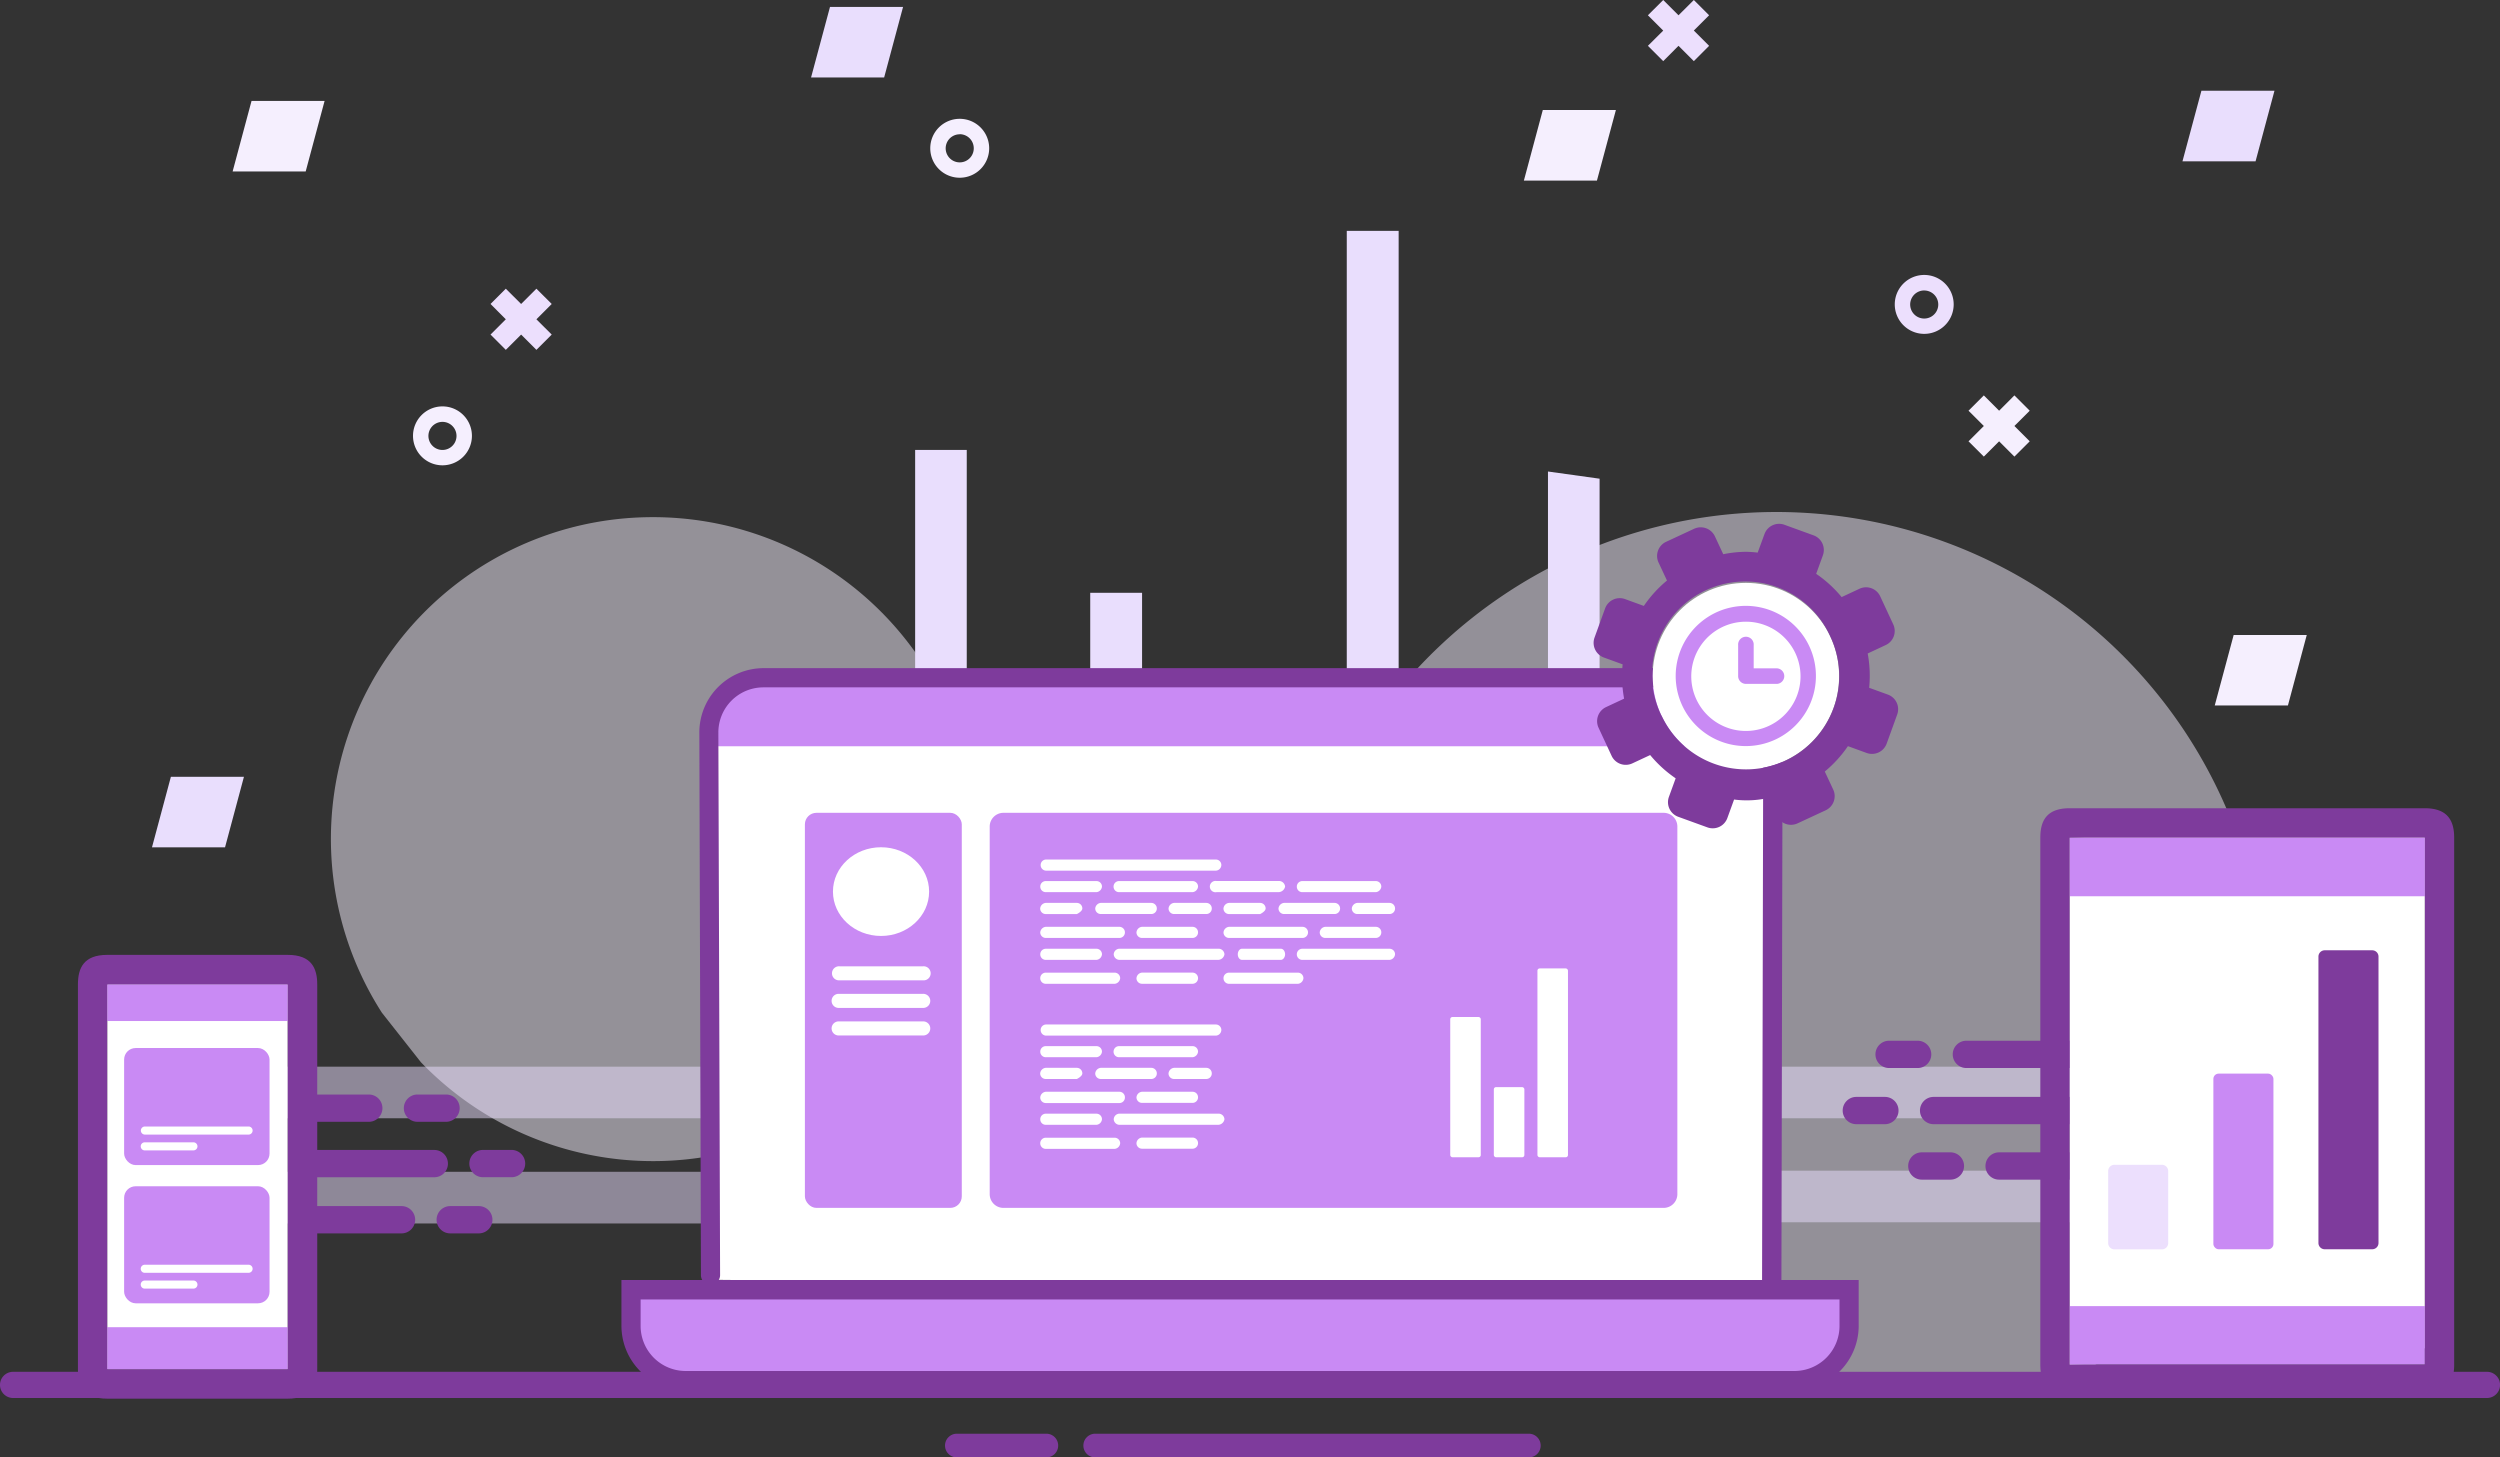 <svg xmlns="http://www.w3.org/2000/svg" viewBox="0 0 763.79 445.26"><rect x="0" y="0" width="763.79" height="445.26" fill="#333333" stroke="none"/><defs><style>.cls-1,.cls-3{fill:#f5effe;}.cls-1,.cls-6{opacity:0.5;}.cls-2{fill:#e9defd;}.cls-4{fill:none;}.cls-5{fill:#ecdffd;}.cls-7{fill:#7e3b9c;}.cls-8{fill:#c98af4;}.cls-9{fill:#fff;}</style></defs><g id="Ebene_2" data-name="Ebene 2"><g id="Ebene_1-2" data-name="Ebene 1"><path class="cls-1" d="M632.63,422.75c36.27-25.88,59.73-67.55,59.73-116.46a149.66,149.66,0,1,0-275.64,80.59l18.14,23a122.4,122.4,0,0,0,14.47,12.84Z"/><g id="Gruppe_24480" data-name="Gruppe 24480"><g id="Gruppe_13496" data-name="Gruppe 13496"><g id="Pfad_41464" data-name="Pfad 41464"><path class="cls-2" d="M46.43,258.88H68.75l5.78-21.56H52.21Z"/></g><g id="Pfad_41465" data-name="Pfad 41465"><path class="cls-3" d="M71.07,52.39H93.39l5.78-21.56H76.85Z"/></g><g id="Pfad_41466" data-name="Pfad 41466"><path class="cls-2" d="M247.79,23.67h22.33L275.9,2.11H253.58Z"/></g><g id="Ellipse_301" data-name="Ellipse 301"><circle class="cls-4" cx="587.88" cy="93.04" r="4.29"/><path class="cls-5" d="M587.88,102a9,9,0,1,1,9-9A9,9,0,0,1,587.88,102Zm0-13.26A4.29,4.29,0,1,0,592.17,93,4.3,4.3,0,0,0,587.88,88.75Z"/></g><g id="Pfad_41467" data-name="Pfad 41467"><path class="cls-5" d="M168.56,92.87l-4.68-4.67-4.67,4.67-4.68-4.67-4.67,4.67,4.67,4.68-4.67,4.67,4.67,4.67,4.68-4.67,4.67,4.67,4.68-4.67-4.68-4.67Z"/></g><g id="Pfad_41468" data-name="Pfad 41468"><path class="cls-3" d="M620.11,125.48l-4.68-4.68-4.67,4.68-4.67-4.68-4.68,4.68,4.68,4.67-4.68,4.68,4.68,4.67,4.67-4.67,4.67,4.67,4.68-4.67-4.68-4.68Z"/></g><g id="Pfad_41469" data-name="Pfad 41469"><path class="cls-5" d="M522.16,4.67,517.49,0l-4.68,4.67L508.14,0l-4.68,4.67,4.68,4.68L503.46,14l4.68,4.68L512.81,14l4.68,4.68L522.16,14l-4.67-4.67Z"/></g><g id="Ellipse_302" data-name="Ellipse 302"><circle class="cls-4" cx="135.18" cy="133.18" r="4.29"/><path class="cls-3" d="M135.18,142.16a9,9,0,1,1,9-9A9,9,0,0,1,135.18,142.16Zm0-13.27a4.29,4.29,0,1,0,4.29,4.29A4.29,4.29,0,0,0,135.18,128.89Z"/></g><g id="Ellipse_303" data-name="Ellipse 303"><circle class="cls-4" cx="293.21" cy="45.32" r="4.29"/><path class="cls-3" d="M293.21,54.3a9,9,0,1,1,9-9A9,9,0,0,1,293.21,54.3Zm0-13.27a4.29,4.29,0,1,0,4.29,4.29A4.3,4.3,0,0,0,293.21,41Z"/></g><g id="Pfad_41470" data-name="Pfad 41470"><path class="cls-3" d="M465.57,55.17h22.32l5.79-21.56H471.35Z"/></g><g id="Pfad_41471" data-name="Pfad 41471"><path class="cls-3" d="M676.64,215.53H699L704.75,194H682.42Z"/></g><g id="Pfad_41472" data-name="Pfad 41472"><path class="cls-2" d="M666.78,49.28h22.33l5.78-21.56H672.57Z"/></g><g id="Pfad_41473" data-name="Pfad 41473" class="cls-6"><path class="cls-3" d="M199.51,158a98.3,98.3,0,0,0-82.84,151.39l11.93,15.14A98.37,98.37,0,1,0,199.51,158Z"/></g><g id="Pfad_41474" data-name="Pfad 41474" class="cls-6"><path class="cls-2" d="M533.24,325.88v15.77H655.49a15.78,15.78,0,0,0,15.78-15.77Z"/></g><g id="Pfad_41477" data-name="Pfad 41477"><path class="cls-2" d="M279.59,325.14a15.77,15.77,0,0,0,15.77-15.78h0V137.46H279.59Z"/></g><g id="Pfad_41478" data-name="Pfad 41478"><path class="cls-2" d="M472.93,325.14a15.77,15.77,0,0,0,15.77-15.78h0V146.25l-15.77-2.2V325.14Z"/></g><g id="Pfad_41479" data-name="Pfad 41479" class="cls-6"><path class="cls-2" d="M533.24,357.66v15.77H655.49a15.78,15.78,0,0,0,15.78-15.77h-138Z"/></g><g id="Gruppe_13467" data-name="Gruppe 13467"><g id="Gruppe_13460" data-name="Gruppe 13460"><g id="Gruppe_13457" data-name="Gruppe 13457"><g id="Pfad_41480" data-name="Pfad 41480"><path class="cls-7" d="M733.92,326.3H600.76a4.17,4.17,0,1,1,0-8.34H733.92Z"/></g></g><g id="Gruppe_13458" data-name="Gruppe 13458"><g id="Pfad_41481" data-name="Pfad 41481"><path class="cls-7" d="M585.87,326.3h-8.72a4.17,4.17,0,1,1,0-8.34h8.72a4.17,4.17,0,0,1,0,8.34Z"/></g></g></g><g id="Gruppe_13463" data-name="Gruppe 13463"><g id="Gruppe_13461" data-name="Gruppe 13461"><g id="Pfad_41483" data-name="Pfad 41483"><path class="cls-7" d="M733.92,360.4H610.76a4.17,4.17,0,1,1,0-8.34H733.92Z"/></g></g><g id="Gruppe_13462" data-name="Gruppe 13462"><g id="Pfad_41484" data-name="Pfad 41484"><path class="cls-7" d="M595.88,360.4h-8.73a4.17,4.17,0,0,1,0-8.34h8.73a4.17,4.17,0,0,1,0,8.34Z"/></g></g></g><g id="Gruppe_13466" data-name="Gruppe 13466"><g id="Gruppe_13464" data-name="Gruppe 13464"><g id="Pfad_41485" data-name="Pfad 41485"><path class="cls-7" d="M733.92,343.46H590.75a4.17,4.17,0,1,1,0-8.34H733.92Z"/></g></g><g id="Gruppe_13465" data-name="Gruppe 13465"><g id="Pfad_41486" data-name="Pfad 41486"><path class="cls-7" d="M575.86,343.46h-8.72a4.17,4.17,0,1,1,0-8.34h8.72a4.17,4.17,0,0,1,0,8.34Z"/></g></g></g></g><g id="Pfad_41487" data-name="Pfad 41487"><path class="cls-2" d="M441.68,214.78H427.31V70.54H411.46V230.62h31Z"/></g><g id="Pfad_55324" data-name="Pfad 55324"><path class="cls-2" d="M363.3,325.36H348.92V181.12H333.08V341.2h31Z"/></g><g id="Pfad_41489" data-name="Pfad 41489" class="cls-6"><path class="cls-2" d="M85.63,325.88H69.85a15.78,15.78,0,0,0,15.78,15.77H250.07V325.88Z"/></g><g id="Pfad_41490" data-name="Pfad 41490" class="cls-6"><path class="cls-2" d="M57.65,358v15.78H247.59A15.79,15.79,0,0,0,263.37,358H57.65Z"/></g><g id="Rechteck_470" data-name="Rechteck 470"><path class="cls-8" d="M192.78,393.8H565v16a11.73,11.73,0,0,1-11.72,11.73H204.51a11.73,11.73,0,0,1-11.73-11.73v-16Z"/></g><g id="Pfad_41491" data-name="Pfad 41491"><path class="cls-9" d="M233.22,206.4H525a16.68,16.68,0,0,1,16.68,16.68h0l.88,170.79L217.42,391l-.88-167.93a16.68,16.68,0,0,1,16.68-16.68Z"/></g><g id="Pfad_41492" data-name="Pfad 41492"><path class="cls-8" d="M233.22,206H525c9.21,0,16.68,10.89,16.68,12l.88,10H217.42l2.46-15C219.88,211.91,224,206,233.22,206Z"/></g><g id="Gruppe_13470" data-name="Gruppe 13470"><g id="Pfad_41498" data-name="Pfad 41498"><path class="cls-9" d="M740.84,411.93l-108.55,5v-161l108.55-5Z"/></g><g id="Rechteck_471" data-name="Rechteck 471"><rect class="cls-8" x="632.29" y="255.93" width="108.55" height="17.89"/></g><g id="Rechteck_472" data-name="Rechteck 472"><rect class="cls-8" x="632.29" y="399.04" width="108.55" height="17.89"/></g></g><g id="Gruppe_13472" data-name="Gruppe 13472"><g id="Gruppe_13471" data-name="Gruppe 13471"><g id="Rechteck_473" data-name="Rechteck 473"><rect class="cls-9" x="32.75" y="300.72" width="55.17" height="117.64"/></g><g id="Rechteck_474" data-name="Rechteck 474"><rect class="cls-8" x="32.75" y="300.72" width="55.17" height="11.22"/></g><g id="Rechteck_475" data-name="Rechteck 475"><rect class="cls-8" x="32.75" y="405.48" width="55.17" height="12.89"/></g><g id="Pfad_41499" data-name="Pfad 41499"><path class="cls-7" d="M87.92,300.73V418.36H32.75V300.73H83.86m-51.11-9c-7.15,0-8.94,4-8.94,9V418.36c0,4.93,1.78,8.95,8.94,8.95H87.92c7.15,0,9-4,9-8.95V300.73c0-4.93-1.79-9-9-9Z"/></g></g></g><g id="Gruppe_13480" data-name="Gruppe 13480"><g id="Pfad_41505" data-name="Pfad 41505"><path class="cls-7" d="M95.15,368.48h27.52a4.17,4.17,0,1,1,0,8.34H95.15"/></g><g id="Gruppe_13477" data-name="Gruppe 13477"><g id="Pfad_41506" data-name="Pfad 41506"><path class="cls-7" d="M137.55,368.48h8.73a4.17,4.17,0,0,1,0,8.34h-8.73a4.17,4.17,0,0,1,0-8.34Z"/></g></g><g id="Pfad_41507" data-name="Pfad 41507"><path class="cls-7" d="M95.15,334.39h17.52a4.17,4.17,0,0,1,0,8.34H95.15"/></g><g id="Gruppe_13478" data-name="Gruppe 13478"><g id="Pfad_41508" data-name="Pfad 41508"><path class="cls-7" d="M127.55,334.39h8.72a4.17,4.17,0,0,1,0,8.34h-8.72a4.17,4.17,0,1,1,0-8.34Z"/></g></g><g id="Pfad_41509" data-name="Pfad 41509"><path class="cls-7" d="M95.15,351.33h37.53a4.17,4.17,0,0,1,0,8.34H95.15"/></g><g id="Gruppe_13479" data-name="Gruppe 13479"><g id="Pfad_41510" data-name="Pfad 41510"><path class="cls-7" d="M147.56,351.32h8.73a4.17,4.17,0,0,1,0,8.34h-8.73a4.17,4.17,0,0,1,0-8.34Z"/></g></g></g><g id="Pfad_55456" data-name="Pfad 55456"><path class="cls-8" d="M306.57,248.33H508.26a4.2,4.2,0,0,1,4.2,4.2h0v112.3a4.2,4.2,0,0,1-4.2,4.2H306.57a4.2,4.2,0,0,1-4.2-4.2h0V252.53a4.2,4.2,0,0,1,4.2-4.2Z"/></g><g id="Gruppe_13484" data-name="Gruppe 13484"><g id="Rechteck_478" data-name="Rechteck 478"><rect class="cls-8" x="245.91" y="248.33" width="47.93" height="120.7" rx="3.52"/></g><g id="Gruppe_13481" data-name="Gruppe 13481"><g id="Pfad_41511" data-name="Pfad 41511"><path class="cls-9" d="M282,299.51H256.48a2.15,2.15,0,1,1,0-4.29H282a2.15,2.15,0,1,1,.36,4.29Z"/></g></g><g id="Gruppe_13482" data-name="Gruppe 13482"><g id="Pfad_41512" data-name="Pfad 41512"><path class="cls-9" d="M256.4,303.64h25.48a2.15,2.15,0,1,1,.36,4.29H256.4a2.15,2.15,0,0,1-.36-4.29Z"/></g></g><g id="Gruppe_13483" data-name="Gruppe 13483"><g id="Pfad_41513" data-name="Pfad 41513"><path class="cls-9" d="M256.4,312.06h25.48a2.15,2.15,0,1,1,.36,4.29H256.4a2.15,2.15,0,0,1-.36-4.29Z"/></g></g><g id="Ellipse_304" data-name="Ellipse 304"><ellipse class="cls-9" cx="269.17" cy="272.4" rx="14.69" ry="13.55"/></g></g><g id="Pfad_55457" data-name="Pfad 55457"><path class="cls-5" d="M646,355.86h14.49a1.92,1.92,0,0,1,1.93,1.92v22a1.92,1.92,0,0,1-1.93,1.92H646a1.92,1.92,0,0,1-1.92-1.92v-22A1.92,1.92,0,0,1,646,355.86Z"/></g><g id="Rechteck_480" data-name="Rechteck 480"><rect class="cls-8" x="676.22" y="328.01" width="18.35" height="53.66" rx="1.61"/></g><g id="Pfad_55458" data-name="Pfad 55458"><path class="cls-7" d="M710.25,290.33h14.49a1.92,1.92,0,0,1,1.93,1.92v87.5a1.92,1.92,0,0,1-1.93,1.92H710.25a1.92,1.92,0,0,1-1.93-1.92v-87.5A1.92,1.92,0,0,1,710.25,290.33Z"/></g><g id="Gruppe_13487" data-name="Gruppe 13487"><g id="Rechteck_482" data-name="Rechteck 482"><rect class="cls-8" x="37.92" y="320.19" width="44.43" height="35.76" rx="3.52"/></g><g id="Gruppe_13485" data-name="Gruppe 13485"><g id="Pfad_41514" data-name="Pfad 41514"><path class="cls-9" d="M44.36,344.17H75.85a1.23,1.23,0,1,1,.19,2.46H44.36a1.23,1.23,0,1,1-.18-2.46Z"/></g></g><g id="Gruppe_13486" data-name="Gruppe 13486"><g id="Pfad_41515" data-name="Pfad 41515"><path class="cls-9" d="M44.36,349H59a1.23,1.23,0,0,1,.19,2.46H44.36A1.23,1.23,0,0,1,43,350.32,1.22,1.22,0,0,1,44.17,349Z"/></g></g></g><g id="Gruppe_13490" data-name="Gruppe 13490"><g id="Rechteck_483" data-name="Rechteck 483"><rect class="cls-8" x="37.92" y="362.42" width="44.43" height="35.76" rx="3.52"/></g><g id="Gruppe_13488" data-name="Gruppe 13488"><g id="Pfad_41516" data-name="Pfad 41516"><path class="cls-9" d="M44.36,386.4H75.85a1.23,1.23,0,1,1,.19,2.46H44.36A1.22,1.22,0,0,1,43,387.73a1.24,1.24,0,0,1,1.14-1.33Z"/></g></g><g id="Gruppe_13489" data-name="Gruppe 13489"><g id="Pfad_41517" data-name="Pfad 41517"><path class="cls-9" d="M44.36,391.23H59a1.23,1.23,0,0,1,.19,2.46H44.36A1.23,1.23,0,0,1,43,392.55a1.22,1.22,0,0,1,1.13-1.32Z"/></g></g></g><g id="Pfad_41518" data-name="Pfad 41518"><path class="cls-7" d="M541.27,394.59h0a2.94,2.94,0,0,1-2.93-2.94l.36-167.92A13.76,13.76,0,0,0,525,210H233.22a13.77,13.77,0,0,0-13.75,13.75L220,389.55a2.93,2.93,0,0,1-2.92,2.94h0a2.92,2.92,0,0,1-2.93-2.92l-.49-165.82a19.64,19.64,0,0,1,19.61-19.62H525a19.63,19.63,0,0,1,19.61,19.61l-.36,167.92A2.93,2.93,0,0,1,541.27,394.59Z"/></g><g id="Gruppe_13493" data-name="Gruppe 13493"><g id="Ellipse_305" data-name="Ellipse 305"><circle class="cls-9" cx="533.4" cy="206.56" r="28.48"/></g><g id="Pfad_41519" data-name="Pfad 41519"><path class="cls-7" d="M576.81,212.22l-5.75-2.09a37.22,37.22,0,0,0-.45-10.48l5.52-2.58a4.75,4.75,0,0,0,2.29-6.31l-4-8.6a4.76,4.76,0,0,0-6.31-2.29l-5.46,2.55a37.3,37.3,0,0,0-7.78-7.11l2.06-5.67a4.77,4.77,0,0,0-2.85-6.08l-8.92-3.24a4.75,4.75,0,0,0-6.08,2.84L537,168.83a36.27,36.27,0,0,0-3.62-.25,37.16,37.16,0,0,0-6.9.74l-2.56-5.48a4.78,4.78,0,0,0-6.32-2.3l-8.6,4a4.76,4.76,0,0,0-2.29,6.31l2.58,5.51a37.26,37.26,0,0,0-7.07,7.76l-5.74-2.09a4.76,4.76,0,0,0-6.09,2.84l-3.24,8.93a4.77,4.77,0,0,0,2.85,6.08l5.74,2.09a37.6,37.6,0,0,0,.45,10.48l-5.52,2.58a4.76,4.76,0,0,0-2.29,6.3l4,8.61a4.76,4.76,0,0,0,6.31,2.29l5.46-2.55a37.61,37.61,0,0,0,7.79,7.11l-2.06,5.67a4.75,4.75,0,0,0,2.84,6.08l8.93,3.24a4.75,4.75,0,0,0,6.08-2.84l2.06-5.67a29.87,29.87,0,0,0,10.52-.5l2.56,5.49a4.76,4.76,0,0,0,6.31,2.29l8.61-4a4.77,4.77,0,0,0,2.29-6.32l-2.58-5.51a37.51,37.51,0,0,0,7.07-7.76l5.74,2.09a4.77,4.77,0,0,0,6.09-2.85l3.23-8.92A4.75,4.75,0,0,0,576.81,212.22Zm-69.21,6.41h0a28.49,28.49,0,1,1,51.61-24.13h0a28.27,28.27,0,0,1,1,21.77h0a28.47,28.47,0,0,1-52.58,2.34Z"/></g><g id="Gruppe_13492" data-name="Gruppe 13492"><g id="Gruppe_13491" data-name="Gruppe 13491"><g id="Pfad_41520" data-name="Pfad 41520"><path class="cls-8" d="M533.41,227.94a21.42,21.42,0,1,1,9-2A21.43,21.43,0,0,1,533.41,227.94Zm0-38a16.69,16.69,0,1,0,5.68,1,16.43,16.43,0,0,0-5.68-1Z"/></g></g><g id="Pfad_41521" data-name="Pfad 41521"><path class="cls-8" d="M542.9,204.19h-7.12v-7.12a2.38,2.38,0,1,0-4.75,0v9.49a2.38,2.38,0,0,0,2.37,2.38h9.5a2.38,2.38,0,0,0,0-4.75Z"/></g></g></g><g id="Pfad_41522" data-name="Pfad 41522"><path class="cls-7" d="M548.27,424.67H209.47a19.63,19.63,0,0,1-19.61-19.61v-14h378v14A19.64,19.64,0,0,1,548.27,424.67ZM195.72,397v8.11a13.77,13.77,0,0,0,13.75,13.75h338.8A13.77,13.77,0,0,0,562,405.06V397Z"/></g><g id="Gruppe_13494" data-name="Gruppe 13494"><g id="Pfad_41523" data-name="Pfad 41523"><path class="cls-7" d="M740.84,385.41v31.52H632.29v-161H740.84V404.32a4.47,4.47,0,0,0,4.47,4.47h.14a4.48,4.48,0,0,0,4.34-4.47V255.93c0-4.93-1.79-9-8.95-9H632.29c-7.15,0-8.94,4-8.94,9v161c0,4.93,1.79,8.95,8.94,8.95H740.84c7.15,0,8.95-4,8.95-8.95V385.41a4.48,4.48,0,0,0-4.48-4.47h-.08A4.47,4.47,0,0,0,740.84,385.41Z"/></g></g></g><g id="Gruppe_22642" data-name="Gruppe 22642"><g id="Gruppe_22675" data-name="Gruppe 22675"><g id="Gruppe_22637" data-name="Gruppe 22637"><g id="Gruppe_22636" data-name="Gruppe 22636"><g id="Pfad_54866" data-name="Pfad 54866"><path class="cls-9" d="M371.47,266H319.61a1.69,1.69,0,0,1-1.67-1.7h0a1.67,1.67,0,0,1,1.66-1.7h51.87a1.67,1.67,0,0,1,1.67,1.69h0A1.76,1.76,0,0,1,371.47,266Z"/></g></g></g><g id="Gruppe_22639" data-name="Gruppe 22639"><g id="Gruppe_22638" data-name="Gruppe 22638"><g id="Pfad_54867" data-name="Pfad 54867"><path class="cls-9" d="M364.35,272.57H341.88a1.68,1.68,0,0,1-1.67-1.69v0a1.68,1.68,0,0,1,1.66-1.7h22.48a1.67,1.67,0,0,1,1.67,1.69h0A1.86,1.86,0,0,1,364.35,272.57Z"/></g></g></g><g id="Gruppe_22671" data-name="Gruppe 22671"><g id="Gruppe_22638-2" data-name="Gruppe 22638-2"><g id="Pfad_54867-2" data-name="Pfad 54867-2"><path class="cls-9" d="M319.49,283.16H342a1.69,1.69,0,0,1,1.68,1.69h0a1.69,1.69,0,0,1-1.66,1.71H319.49a1.7,1.7,0,0,1-1.68-1.7h0A1.87,1.87,0,0,1,319.49,283.16Z"/></g></g></g><g id="Gruppe_22667" data-name="Gruppe 22667"><g id="Gruppe_22638-3" data-name="Gruppe 22638-3"><g id="Pfad_54867-3" data-name="Pfad 54867-3"><path class="cls-9" d="M335,272.57H319.49a1.68,1.68,0,0,1-1.67-1.69v0a1.67,1.67,0,0,1,1.66-1.7H335a1.68,1.68,0,0,1,1.67,1.69h0A1.87,1.87,0,0,1,335,272.57Z"/></g></g></g><g id="Gruppe_22672" data-name="Gruppe 22672"><g id="Gruppe_22638-4" data-name="Gruppe 22638-4"><g id="Pfad_54867-4" data-name="Pfad 54867-4"><path class="cls-9" d="M348.88,283.16h15.47a1.67,1.67,0,0,1,1.67,1.69h0a1.69,1.69,0,0,1-1.66,1.71H348.88a1.69,1.69,0,0,1-1.67-1.7h0A1.85,1.85,0,0,1,348.88,283.16Z"/></g></g></g><g id="Gruppe_24364" data-name="Gruppe 24364"><g id="Gruppe_22638-5" data-name="Gruppe 22638-5"><g id="Pfad_54867-5" data-name="Pfad 54867-5"><path class="cls-9" d="M348.88,297.15h15.47a1.69,1.69,0,0,1,1.67,1.7h0a1.69,1.69,0,0,1-1.66,1.71H348.88a1.69,1.69,0,0,1-1.67-1.7h0A1.86,1.86,0,0,1,348.88,297.15Z"/></g></g></g><g id="Gruppe_22673" data-name="Gruppe 22673"><g id="Gruppe_22638-6" data-name="Gruppe 22638-6"><g id="Pfad_54867-6" data-name="Pfad 54867-6"><path class="cls-9" d="M340.55,300.57H319.48a1.69,1.69,0,0,1-1.67-1.7h0a1.69,1.69,0,0,1,1.66-1.71h21.08a1.7,1.7,0,0,1,1.68,1.7h0A1.87,1.87,0,0,1,340.55,300.57Z"/></g></g></g><g id="Gruppe_22641" data-name="Gruppe 22641"><g id="Gruppe_22640" data-name="Gruppe 22640"><g id="Pfad_54868" data-name="Pfad 54868"><path class="cls-9" d="M319.49,275.85H329a1.69,1.69,0,0,1,1.67,1.7h0c0,.92-1.67,1.71-1.67,1.71h-9.54a1.69,1.69,0,0,1-1.67-1.7h0A1.86,1.86,0,0,1,319.49,275.85Z"/></g></g></g><g id="Gruppe_22669" data-name="Gruppe 22669"><g id="Gruppe_22640-2" data-name="Gruppe 22640-2"><g id="Pfad_54868-2" data-name="Pfad 54868-2"><path class="cls-9" d="M372.15,293.26h-30a1.8,1.8,0,0,1-1.89-1.7h0a1.8,1.8,0,0,1,1.88-1.71h30.06a1.8,1.8,0,0,1,1.89,1.7h0A2,2,0,0,1,372.15,293.26Z"/></g></g></g><g id="Gruppe_22668" data-name="Gruppe 22668"><g id="Gruppe_22640-3" data-name="Gruppe 22640-3"><g id="Pfad_54868-3" data-name="Pfad 54868-3"><path class="cls-9" d="M336.29,275.85h15.47a1.7,1.7,0,0,1,1.67,1.7h0a1.68,1.68,0,0,1-1.66,1.7H336.29a1.7,1.7,0,0,1-1.68-1.7h0A1.88,1.88,0,0,1,336.29,275.85Z"/></g></g></g><g id="Gruppe_22674" data-name="Gruppe 22674"><g id="Gruppe_22640-4" data-name="Gruppe 22640-4"><g id="Pfad_54868-4" data-name="Pfad 54868-4"><path class="cls-9" d="M358.68,275.85h9.87a1.69,1.69,0,0,1,1.67,1.7h0a1.67,1.67,0,0,1-1.66,1.7h-9.88a1.69,1.69,0,0,1-1.67-1.7h0A1.87,1.87,0,0,1,358.68,275.85Z"/></g></g></g><g id="Gruppe_22670" data-name="Gruppe 22670"><g id="Gruppe_22640-5" data-name="Gruppe 22640-5"><g id="Pfad_54868-5" data-name="Pfad 54868-5"><path class="cls-9" d="M335,293.26H319.49a1.67,1.67,0,0,1-1.67-1.69h0a1.68,1.68,0,0,1,1.66-1.71H335a1.68,1.68,0,0,1,1.67,1.69v0A1.87,1.87,0,0,1,335,293.26Z"/></g></g></g></g></g><g id="Gruppe_24365" data-name="Gruppe 24365"><g id="Gruppe_22675-2" data-name="Gruppe 22675-2"><g id="Gruppe_22637-2" data-name="Gruppe 22637-2"><g id="Gruppe_22636-2" data-name="Gruppe 22636-2"><g id="Pfad_54866-2" data-name="Pfad 54866-2"><path class="cls-9" d="M371.47,316.4H319.61a1.69,1.69,0,0,1-1.67-1.7h0a1.67,1.67,0,0,1,1.66-1.7h51.87a1.67,1.67,0,0,1,1.67,1.69h0A1.76,1.76,0,0,1,371.47,316.4Z"/></g></g></g><g id="Gruppe_22639-2" data-name="Gruppe 22639-2"><g id="Gruppe_22638-7" data-name="Gruppe 22638-7"><g id="Pfad_54867-7" data-name="Pfad 54867-7"><path class="cls-9" d="M364.35,323H341.88a1.68,1.68,0,0,1-1.67-1.69v0a1.68,1.68,0,0,1,1.66-1.7h22.48a1.67,1.67,0,0,1,1.67,1.69h0A1.86,1.86,0,0,1,364.35,323Z"/></g></g></g><g id="Gruppe_22671-2" data-name="Gruppe 22671-2"><g id="Gruppe_22638-8" data-name="Gruppe 22638-8"><g id="Pfad_54867-8" data-name="Pfad 54867-8"><path class="cls-9" d="M319.49,333.55H342a1.69,1.69,0,0,1,1.68,1.69h0A1.69,1.69,0,0,1,342,337H319.49a1.7,1.7,0,0,1-1.68-1.7h0A1.88,1.88,0,0,1,319.49,333.55Z"/></g></g></g><g id="Gruppe_22667-2" data-name="Gruppe 22667-2"><g id="Gruppe_22638-9" data-name="Gruppe 22638-9"><g id="Pfad_54867-9" data-name="Pfad 54867-9"><path class="cls-9" d="M335,323H319.49a1.68,1.68,0,0,1-1.67-1.69v0a1.67,1.67,0,0,1,1.66-1.7H335a1.68,1.68,0,0,1,1.67,1.69h0A1.87,1.87,0,0,1,335,323Z"/></g></g></g><g id="Gruppe_22672-2" data-name="Gruppe 22672-2"><g id="Gruppe_22638-10" data-name="Gruppe 22638-10"><g id="Pfad_54867-10" data-name="Pfad 54867-10"><path class="cls-9" d="M348.88,333.55h15.47a1.67,1.67,0,0,1,1.67,1.69h0a1.69,1.69,0,0,1-1.66,1.71H348.88a1.69,1.69,0,0,1-1.67-1.7h0A1.86,1.86,0,0,1,348.88,333.55Z"/></g></g></g><g id="Gruppe_24364-2" data-name="Gruppe 24364-2"><g id="Gruppe_22638-11" data-name="Gruppe 22638-11"><g id="Pfad_54867-11" data-name="Pfad 54867-11"><path class="cls-9" d="M348.88,347.55h15.47a1.67,1.67,0,0,1,1.67,1.69h0a1.69,1.69,0,0,1-1.66,1.71H348.88a1.69,1.69,0,0,1-1.67-1.7h0A1.84,1.84,0,0,1,348.88,347.55Z"/></g></g></g><g id="Gruppe_22673-2" data-name="Gruppe 22673-2"><g id="Gruppe_22638-12" data-name="Gruppe 22638-12"><g id="Pfad_54867-12" data-name="Pfad 54867-12"><path class="cls-9" d="M340.55,351H319.48a1.69,1.69,0,0,1-1.67-1.7h0a1.69,1.69,0,0,1,1.66-1.71h21.08a1.7,1.7,0,0,1,1.68,1.7h0A1.87,1.87,0,0,1,340.55,351Z"/></g></g></g><g id="Gruppe_22641-2" data-name="Gruppe 22641-2"><g id="Gruppe_22640-6" data-name="Gruppe 22640-6"><g id="Pfad_54868-6" data-name="Pfad 54868-6"><path class="cls-9" d="M319.49,326.24H329a1.69,1.69,0,0,1,1.67,1.7h0c0,.92-1.67,1.71-1.67,1.71h-9.54a1.69,1.69,0,0,1-1.67-1.7h0A1.86,1.86,0,0,1,319.49,326.24Z"/></g></g></g><g id="Gruppe_22669-2" data-name="Gruppe 22669-2"><g id="Gruppe_22640-7" data-name="Gruppe 22640-7"><g id="Pfad_54868-7" data-name="Pfad 54868-7"><path class="cls-9" d="M372.15,343.65h-30a1.8,1.8,0,0,1-1.89-1.7h0a1.8,1.8,0,0,1,1.88-1.71h30.06a1.8,1.8,0,0,1,1.89,1.7h0A2,2,0,0,1,372.15,343.65Z"/></g></g></g><g id="Gruppe_22668-2" data-name="Gruppe 22668-2"><g id="Gruppe_22640-8" data-name="Gruppe 22640-8"><g id="Pfad_54868-8" data-name="Pfad 54868-8"><path class="cls-9" d="M336.29,326.24h15.47a1.7,1.7,0,0,1,1.67,1.7h0a1.69,1.69,0,0,1-1.66,1.71H336.29a1.7,1.7,0,0,1-1.68-1.7h0A1.88,1.88,0,0,1,336.29,326.24Z"/></g></g></g><g id="Gruppe_22674-2" data-name="Gruppe 22674-2"><g id="Gruppe_22640-9" data-name="Gruppe 22640-9"><g id="Pfad_54868-9" data-name="Pfad 54868-9"><path class="cls-9" d="M358.68,326.24h9.87a1.69,1.69,0,0,1,1.67,1.7h0a1.69,1.69,0,0,1-1.66,1.71h-9.88A1.69,1.69,0,0,1,357,328h0A1.87,1.87,0,0,1,358.68,326.24Z"/></g></g></g><g id="Gruppe_22670-2" data-name="Gruppe 22670-2"><g id="Gruppe_22640-10" data-name="Gruppe 22640-10"><g id="Pfad_54868-10" data-name="Pfad 54868-10"><path class="cls-9" d="M335,343.65H319.49a1.67,1.67,0,0,1-1.67-1.69h0a1.68,1.68,0,0,1,1.66-1.71H335a1.69,1.69,0,0,1,1.67,1.7h0A1.86,1.86,0,0,1,335,343.65Z"/></g></g></g></g></g><g id="Gruppe_24363" data-name="Gruppe 24363"><g id="Gruppe_22675-3" data-name="Gruppe 22675-3"><g id="Gruppe_22639-3" data-name="Gruppe 22639-3"><g id="Gruppe_22638-13" data-name="Gruppe 22638-13"><g id="Pfad_54867-13" data-name="Pfad 54867-13"><path class="cls-9" d="M420.34,272.57H397.87a1.67,1.67,0,0,1-1.67-1.69v0a1.68,1.68,0,0,1,1.66-1.7h22.48a1.68,1.68,0,0,1,1.67,1.69h0A1.86,1.86,0,0,1,420.34,272.57Z"/></g></g></g><g id="Gruppe_22671-3" data-name="Gruppe 22671-3"><g id="Gruppe_22638-14" data-name="Gruppe 22638-14"><g id="Pfad_54867-14" data-name="Pfad 54867-14"><path class="cls-9" d="M375.48,283.16h22.46a1.69,1.69,0,0,1,1.68,1.69h0a1.69,1.69,0,0,1-1.66,1.71H375.48a1.7,1.7,0,0,1-1.68-1.7h0A1.87,1.87,0,0,1,375.48,283.16Z"/></g></g></g><g id="Gruppe_22667-3" data-name="Gruppe 22667-3"><g id="Gruppe_22638-15" data-name="Gruppe 22638-15"><g id="Pfad_54867-15" data-name="Pfad 54867-15"><path class="cls-9" d="M390.57,272.57H371.65a1.73,1.73,0,1,1,0-3.41h18.92a1.89,1.89,0,0,1,2.05,1.7A2.11,2.11,0,0,1,390.57,272.57Z"/></g></g></g><g id="Gruppe_22672-3" data-name="Gruppe 22672-3"><g id="Gruppe_22638-16" data-name="Gruppe 22638-16"><g id="Pfad_54867-16" data-name="Pfad 54867-16"><path class="cls-9" d="M404.87,283.16h15.47a1.67,1.67,0,0,1,1.67,1.69h0a1.69,1.69,0,0,1-1.66,1.71H404.87a1.69,1.69,0,0,1-1.67-1.7h0A1.85,1.85,0,0,1,404.87,283.16Z"/></g></g></g><g id="Gruppe_22673-3" data-name="Gruppe 22673-3"><g id="Gruppe_22638-17" data-name="Gruppe 22638-17"><g id="Pfad_54867-17" data-name="Pfad 54867-17"><path class="cls-9" d="M396.54,300.57H375.47a1.69,1.69,0,0,1-1.67-1.7h0a1.69,1.69,0,0,1,1.66-1.71h21.08a1.7,1.7,0,0,1,1.68,1.7h0A1.87,1.87,0,0,1,396.54,300.57Z"/></g></g></g><g id="Gruppe_22641-3" data-name="Gruppe 22641-3"><g id="Gruppe_22640-11" data-name="Gruppe 22640-11"><g id="Pfad_54868-11" data-name="Pfad 54868-11"><path class="cls-9" d="M375.48,275.85H385a1.69,1.69,0,0,1,1.67,1.7h0c0,.92-1.67,1.71-1.67,1.71h-9.54a1.69,1.69,0,0,1-1.67-1.7h0A1.86,1.86,0,0,1,375.48,275.85Z"/></g></g></g><g id="Gruppe_22669-3" data-name="Gruppe 22669-3"><g id="Gruppe_22640-12" data-name="Gruppe 22640-12"><g id="Pfad_54868-12" data-name="Pfad 54868-12"><path class="cls-9" d="M424.54,293.26H397.87a1.68,1.68,0,0,1-1.67-1.69h0a1.69,1.69,0,0,1,1.66-1.71h26.68a1.68,1.68,0,0,1,1.67,1.69v0A1.86,1.86,0,0,1,424.54,293.26Z"/></g></g></g><g id="Gruppe_22668-3" data-name="Gruppe 22668-3"><g id="Gruppe_22640-13" data-name="Gruppe 22640-13"><g id="Pfad_54868-13" data-name="Pfad 54868-13"><path class="cls-9" d="M392.28,275.85h15.46a1.7,1.7,0,0,1,1.68,1.7h0a1.68,1.68,0,0,1-1.66,1.7H392.28a1.7,1.7,0,0,1-1.68-1.7h0A1.88,1.88,0,0,1,392.28,275.85Z"/></g></g></g><g id="Gruppe_22674-3" data-name="Gruppe 22674-3"><g id="Gruppe_22640-14" data-name="Gruppe 22640-14"><g id="Pfad_54868-14" data-name="Pfad 54868-14"><path class="cls-9" d="M414.67,275.85h9.87a1.69,1.69,0,0,1,1.67,1.7h0a1.67,1.67,0,0,1-1.66,1.7h-9.88a1.69,1.69,0,0,1-1.67-1.7h0A1.87,1.87,0,0,1,414.67,275.85Z"/></g></g></g><g id="Gruppe_22670-3" data-name="Gruppe 22670-3"><g id="Gruppe_22640-15" data-name="Gruppe 22640-15"><g id="Pfad_54868-15" data-name="Pfad 54868-15"><path class="cls-9" d="M391.33,293.26H379.45c-.74,0-1.29-.79-1.29-1.7s.55-1.71,1.29-1.71h11.88c.74,0,1.29.79,1.29,1.71S392,293.26,391.33,293.26Z"/></g></g></g></g></g><g id="Gruppe_22612" data-name="Gruppe 22612"><g id="Rechteck_4567" data-name="Rechteck 4567"><rect class="cls-9" x="443.07" y="310.71" width="9.33" height="42.85" rx="0.66"/></g><g id="Rechteck_4568" data-name="Rechteck 4568"><rect class="cls-9" x="456.39" y="332.13" width="9.33" height="21.43" rx="0.66"/></g><g id="Rechteck_4569" data-name="Rechteck 4569"><rect class="cls-9" x="469.71" y="295.87" width="9.33" height="57.69" rx="0.66"/></g></g></g><g id="Linie_31" data-name="Linie 31"><path id="Pfad_57712" data-name="Pfad 57712" class="cls-7" d="M759.81,427.11H4a4,4,0,0,1,0-8H759.81a4,4,0,0,1,0,8Z"/></g><g id="Gruppe_13468" data-name="Gruppe 13468"><g id="Linie_32" data-name="Linie 32"><path id="Pfad_57713" data-name="Pfad 57713" class="cls-7" d="M467.08,445.26H334.61a3.62,3.62,0,0,1,0-7.24H467.08a3.62,3.62,0,0,1,0,7.24Z"/></g><g id="Linie_33" data-name="Linie 33"><path id="Pfad_57714" data-name="Pfad 57714" class="cls-7" d="M319.62,445.26H292.34a3.62,3.62,0,0,1,0-7.24h27.27a3.62,3.62,0,1,1,.12,7.24h-.11Z"/></g></g></g></g></svg>
